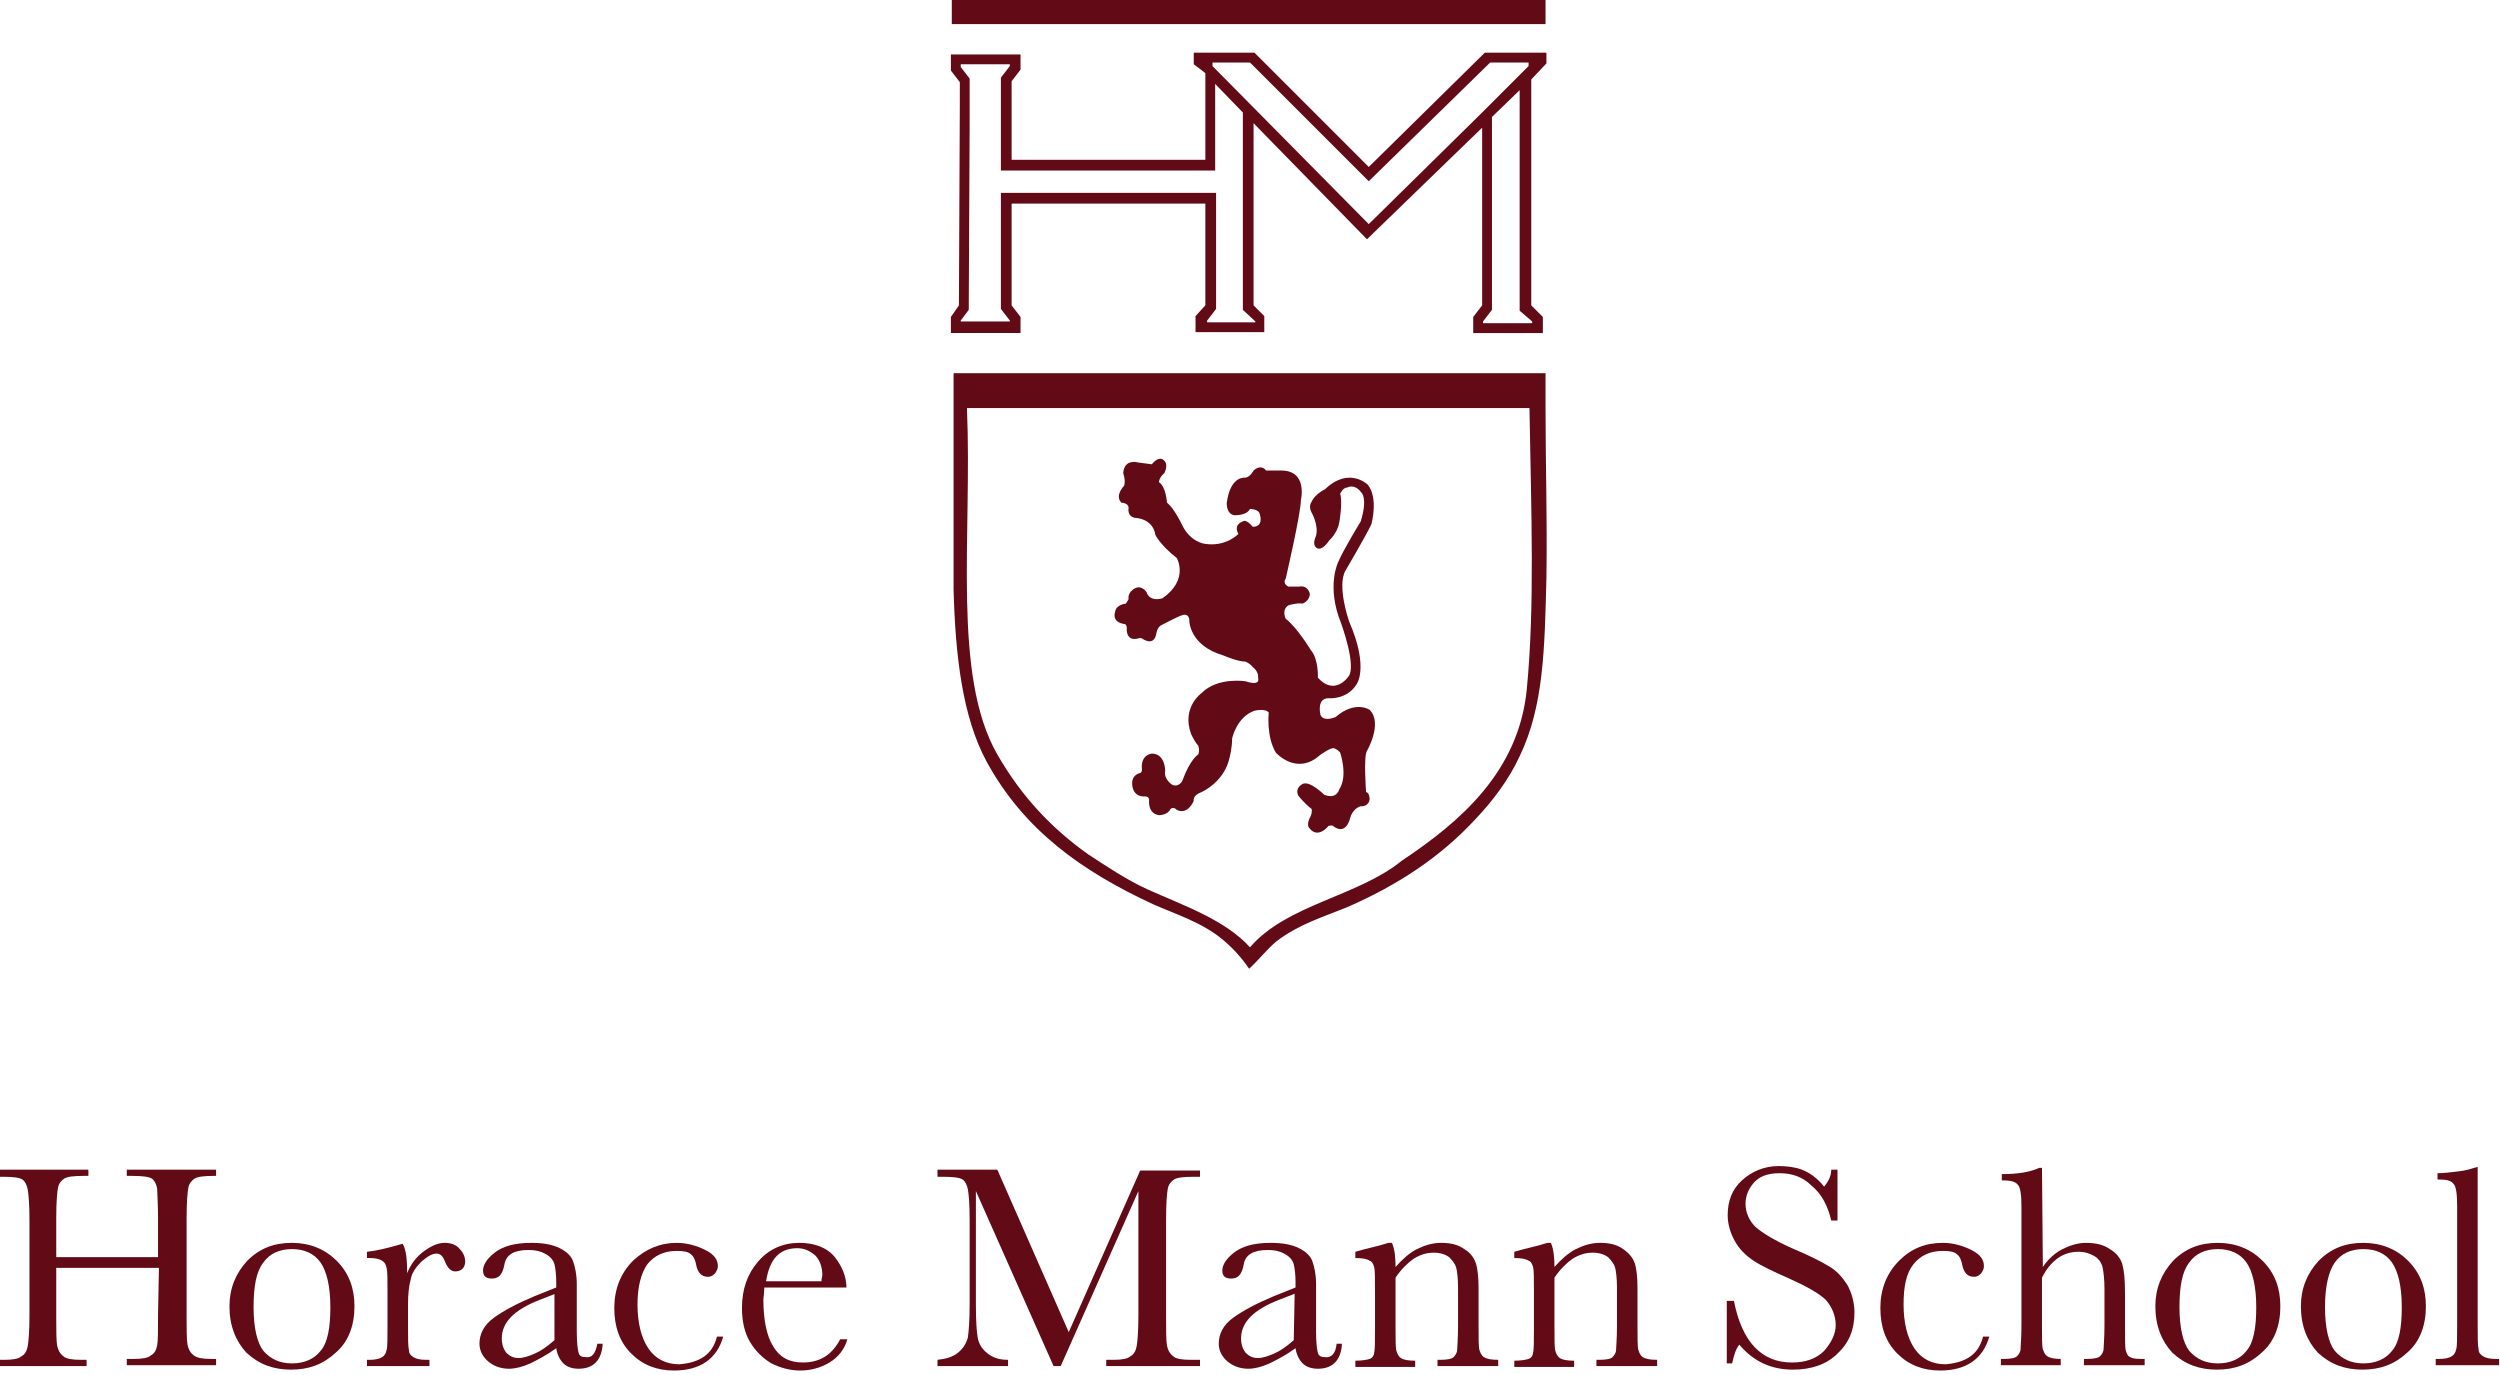 <?xml version="1.0" encoding="utf-8"?>
<!-- Generator: Adobe Illustrator 28.2.0, SVG Export Plug-In . SVG Version: 6.00 Build 0)  -->
<svg version="1.1" id="Layer_1" xmlns="http://www.w3.org/2000/svg" xmlns:xlink="http://www.w3.org/1999/xlink" x="0px" y="0px"
	 viewBox="0 0 280 154" style="enable-background:new 0 0 280 154;" xml:space="preserve">
<style type="text/css">
	.st0{fill:#630A17;}
	.st1{fill-rule:evenodd;clip-rule:evenodd;fill:#630A17;}
</style>
<g id="Layer_1-2">
	<path class="st0" d="M17.8,142H6.3v5.3c0,1.7,0,2.8,0.1,3.4c0.1,0.5,0.3,0.9,0.7,1.2c0.3,0.3,1,0.4,2,0.4h0.6v0.7h-9.8v-0.7h0.6
		c0.9,0,1.6-0.1,1.9-0.4c0.4-0.2,0.6-0.6,0.7-1.1c0.1-0.5,0.2-1.7,0.2-3.5v-10.7c0-1.7-0.1-2.9-0.2-3.4c-0.1-0.5-0.3-0.9-0.6-1.1
		c-0.3-0.2-1-0.3-2.1-0.3h-0.4V131h9.9v0.7H9.3c-1.1,0-1.8,0.1-2.1,0.3c-0.3,0.2-0.6,0.5-0.7,1c-0.1,0.5-0.2,1.6-0.2,3.5v4.3h11.4
		v-4.3c0-1.7-0.1-2.9-0.1-3.4c-0.1-0.5-0.3-0.9-0.6-1.1c-0.3-0.2-1-0.3-2.2-0.3h-0.6V131h10v0.7h-0.3c-1.1,0-1.8,0.1-2.1,0.3
		c-0.3,0.2-0.6,0.5-0.7,1c-0.1,0.5-0.2,1.6-0.2,3.5v10.7c0,1.7,0,2.8,0.1,3.4c0.1,0.5,0.3,0.9,0.7,1.2c0.4,0.3,1,0.4,2,0.4h0.5v0.7
		h-10v-0.7H15c0.9,0,1.6-0.1,1.9-0.4c0.4-0.2,0.6-0.6,0.7-1.1c0.1-0.5,0.1-1.7,0.1-3.5L17.8,142L17.8,142z"/>
	<path class="st0" d="M25.7,146.3c0-2,0.7-3.7,2-5.1c1.4-1.4,3-2,5-2s3.7,0.7,5,2c1.4,1.4,2,3.1,2,5.1c0,2.2-0.7,4-2.1,5.2
		c-1.4,1.3-3,1.9-5,1.9s-3.6-0.6-5-1.9C26.4,150.2,25.7,148.5,25.7,146.3L25.7,146.3z M28.4,146.4c0,2.3,0.4,4,1.1,4.9
		c0.8,0.9,1.8,1.4,3.2,1.4c1.4,0,2.5-0.5,3.2-1.4c0.8-0.9,1.1-2.6,1.1-4.9s-0.4-4-1.1-5c-0.7-1-1.8-1.5-3.2-1.5s-2.5,0.5-3.2,1.5
		C28.7,142.4,28.4,144.1,28.4,146.4L28.4,146.4z"/>
	<path class="st0" d="M45.6,142.6c0.4-1,1-1.8,1.8-2.4c0.8-0.6,1.6-1,2.4-1c0.7,0,1.3,0.2,1.7,0.7c0.4,0.4,0.6,0.9,0.6,1.4
		c0,0.3-0.1,0.6-0.3,0.8c-0.2,0.2-0.5,0.3-0.8,0.3c-0.5,0-0.9-0.4-1.2-1.2c-0.2-0.5-0.5-0.8-0.9-0.8c-0.5,0-1,0.3-1.7,0.9
		c-0.6,0.6-1.1,1.3-1.2,2c-0.2,0.7-0.3,1.6-0.3,2.8v2.4c0,1.4,0,2.3,0.1,2.7c0,0.4,0.2,0.6,0.5,0.8c0.3,0.2,0.8,0.3,1.4,0.3h0.4v0.7
		h-7v-0.7h0.3c0.6,0,1.1-0.1,1.4-0.3c0.3-0.2,0.4-0.4,0.5-0.8c0.1-0.3,0.1-1.3,0.1-2.8v-3.7c0-1.4,0-2.3-0.1-2.7s-0.2-0.6-0.5-0.8
		c-0.3-0.2-0.8-0.3-1.4-0.3h-0.3v-0.7c1-0.1,2.3-0.4,4-0.9C45.5,140,45.6,141.1,45.6,142.6L45.6,142.6z"/>
	<path class="st0" d="M66.9,150.5h0.6c-0.1,1.8-1,2.8-2.7,2.8c-0.7,0-1.3-0.2-1.7-0.6c-0.4-0.4-0.7-1-0.8-1.7
		c-1.1,0.8-2.1,1.3-2.9,1.7c-0.9,0.4-1.7,0.6-2.4,0.6c-0.9,0-1.7-0.3-2.3-0.8c-0.6-0.5-1-1.2-1-2c0-1.1,0.5-2.1,1.6-2.9
		c1.1-0.8,2.6-1.6,4.5-2.4l2.5-1v-0.6c0-0.9-0.1-1.6-0.2-2c-0.1-0.4-0.4-0.8-0.9-1.1c-0.5-0.3-1.1-0.5-2-0.5c-1.6,0-2.5,0.5-2.7,1.6
		c-0.2,1.1-0.6,1.6-1.4,1.6c-0.7,0-1-0.3-1-0.9s0.4-1.3,1.3-2c0.9-0.7,2.2-1.1,4.1-1.1c1.4,0,2.4,0.2,3.2,0.6
		c0.8,0.4,1.3,0.9,1.5,1.5c0.2,0.6,0.4,1.4,0.4,2.5v5.3c0,1.3,0.1,2,0.2,2.4s0.4,0.5,0.8,0.5C66.3,152.1,66.7,151.6,66.9,150.5
		L66.9,150.5z M62.2,144.9l-1.8,0.7c-2.8,1.1-4.2,2.5-4.2,4.3c0,0.7,0.2,1.2,0.5,1.6c0.4,0.4,0.8,0.6,1.4,0.6c0.5,0,1.1-0.2,1.8-0.5
		c0.7-0.3,1.4-0.8,2.2-1.5V144.9L62.2,144.9z"/>
	<path class="st0" d="M80.3,149.7h0.7c-0.7,2.5-2.6,3.8-5.5,3.8c-1.9,0-3.5-0.6-4.8-1.9c-1.3-1.3-1.9-3-1.9-5.1s0.7-3.9,2.1-5.3
		c1.4-1.3,3-2,4.9-2c1.1,0,2.2,0.3,3.2,0.8c1,0.5,1.4,1.1,1.4,1.8c0,0.3-0.1,0.5-0.3,0.8c-0.2,0.2-0.4,0.4-0.8,0.4
		c-0.7,0-1.1-0.4-1.3-1.2c-0.1-0.6-0.3-1.1-0.6-1.3c-0.3-0.3-0.8-0.4-1.6-0.4c-1.4,0-2.5,0.5-3.3,1.5c-0.7,1-1.1,2.5-1.1,4.5
		s0.4,3.7,1.2,4.9c0.8,1.2,2,1.8,3.5,1.8C78.4,152.6,79.8,151.7,80.3,149.7L80.3,149.7z"/>
	<path class="st0" d="M94.8,144.2h-9.2c0,0.6-0.1,1.1-0.1,1.4c0,2.3,0.4,4.1,1.1,5.2c0.7,1.2,1.8,1.8,3.3,1.8c2,0,3.3-0.9,4.2-2.6
		h0.8c-0.3,1.1-1,2-2,2.6c-1,0.6-2.1,0.9-3.3,0.9c-1.1,0-2.2-0.3-3.2-0.8c-1-0.6-1.8-1.4-2.4-2.4c-0.6-1-0.9-2.3-0.9-3.8
		c0-2.1,0.6-3.8,1.8-5.2c1.2-1.4,2.8-2.1,4.6-2.1c1.7,0,3.1,0.5,4,1.6C94.3,141.8,94.8,143,94.8,144.2L94.8,144.2z M92,143.5
		c0-0.3,0.1-0.5,0.1-0.7c0-0.9-0.3-1.7-0.8-2.2c-0.6-0.5-1.2-0.8-2-0.8c-2,0-3.1,1.2-3.5,3.7L92,143.5L92,143.5z"/>
	<path class="st0" d="M119.7,149.2l8-18.1h6.7v0.7h-0.8c-1.1,0-1.8,0.1-2.1,0.3c-0.3,0.2-0.6,0.5-0.7,1c-0.1,0.5-0.2,1.6-0.2,3.5
		v10.7c0,1.7,0,2.8,0.1,3.4c0.1,0.5,0.3,0.9,0.7,1.2c0.3,0.3,1,0.4,2,0.4h1v0.7h-10.5v-0.7h0.8c0.9,0,1.6-0.1,1.9-0.4
		c0.4-0.2,0.6-0.6,0.7-1.1c0.1-0.5,0.2-1.7,0.2-3.5v-13.9l-8.7,19.6H118l-8.7-19.6v12.8c0,1.8,0.1,3,0.2,3.6c0.1,0.6,0.4,1.2,1,1.7
		s1.3,0.8,2.4,0.8v0.7H105v-0.7c0.9-0.1,1.7-0.3,2.3-0.8c0.6-0.5,0.9-1,1.1-1.7c0.1-0.7,0.2-1.9,0.2-3.7v-9.5c0-1.7-0.1-2.9-0.2-3.4
		c-0.1-0.5-0.3-0.9-0.6-1.1c-0.3-0.2-1-0.3-2.1-0.3H105V131h6.7L119.7,149.2L119.7,149.2z"/>
	<path class="st0" d="M149.7,150.5h0.6c-0.1,1.8-1,2.8-2.7,2.8c-0.7,0-1.3-0.2-1.7-0.6c-0.4-0.4-0.7-1-0.8-1.7
		c-1.1,0.8-2.1,1.3-2.9,1.7c-0.9,0.4-1.7,0.6-2.4,0.6c-0.9,0-1.7-0.3-2.3-0.8c-0.6-0.5-1-1.2-1-2c0-1.1,0.5-2.1,1.6-2.9
		c1.1-0.8,2.6-1.6,4.5-2.4l2.5-1v-0.6c0-0.9-0.1-1.6-0.2-2c-0.1-0.4-0.4-0.8-0.9-1.1c-0.5-0.3-1.1-0.5-2-0.5c-1.6,0-2.5,0.5-2.7,1.6
		c-0.2,1.1-0.6,1.6-1.4,1.6c-0.7,0-1-0.3-1-0.9s0.4-1.3,1.3-2c0.9-0.7,2.2-1.1,4.1-1.1c1.4,0,2.4,0.2,3.2,0.6
		c0.8,0.4,1.3,0.9,1.5,1.5c0.2,0.6,0.4,1.4,0.4,2.5v5.3c0,1.3,0.1,2,0.2,2.4c0.1,0.4,0.4,0.5,0.8,0.5
		C149.1,152.1,149.6,151.6,149.7,150.5L149.7,150.5z M145,144.9l-1.8,0.7c-2.8,1.1-4.2,2.5-4.2,4.3c0,0.7,0.2,1.2,0.5,1.6
		c0.4,0.4,0.8,0.6,1.4,0.6c0.5,0,1.1-0.2,1.8-0.5c0.7-0.3,1.4-0.8,2.2-1.5L145,144.9L145,144.9z"/>
	<path class="st0" d="M155.5,139.2h0.4c0.3,0.7,0.4,1.6,0.4,2.7c0.8-0.9,1.6-1.6,2.4-2s1.7-0.7,2.7-0.7c1.1,0,1.9,0.2,2.6,0.7
		c0.7,0.4,1.1,1,1.3,1.6c0.2,0.6,0.3,1.6,0.3,2.8v4.1c0,1.5,0,2.5,0.1,2.8c0.1,0.3,0.2,0.6,0.5,0.8c0.3,0.2,0.8,0.3,1.6,0.3v0.7
		h-6.8v-0.7h0.3c0.8,0,1.3-0.1,1.5-0.3c0.2-0.2,0.4-0.5,0.4-0.8c0-0.3,0.1-1.2,0.1-2.7v-4.3c0-1-0.1-1.8-0.2-2.2
		c-0.1-0.4-0.4-0.8-0.8-1.2c-0.4-0.3-1-0.5-1.7-0.5c-0.8,0-1.5,0.2-2.3,0.7c-0.7,0.5-1.4,1.2-2,2.1v5.4c0,1.5,0,2.5,0.1,2.8
		c0.1,0.3,0.2,0.6,0.5,0.8c0.3,0.2,0.8,0.3,1.6,0.3v0.7h-6.7v-0.7c0.7,0,1.3-0.1,1.6-0.2c0.3-0.1,0.5-0.4,0.5-0.7
		c0.1-0.3,0.1-1.3,0.1-2.9v-3.9c0-1.5,0-2.5-0.1-2.8c-0.1-0.3-0.2-0.6-0.5-0.7c-0.3-0.2-0.8-0.3-1.6-0.3v-0.7
		C153.1,139.8,154.3,139.6,155.5,139.2L155.5,139.2z"/>
	<path class="st0" d="M173.3,139.2h0.4c0.3,0.7,0.4,1.6,0.4,2.7c0.8-0.9,1.6-1.6,2.4-2s1.7-0.7,2.7-0.7c1.1,0,1.9,0.2,2.6,0.7
		s1.1,1,1.3,1.6c0.2,0.6,0.3,1.6,0.3,2.8v4.1c0,1.5,0,2.5,0.1,2.8c0.1,0.3,0.2,0.6,0.5,0.8c0.3,0.2,0.8,0.3,1.6,0.3v0.7h-6.8v-0.7
		h0.3c0.8,0,1.3-0.1,1.5-0.3c0.2-0.2,0.4-0.5,0.4-0.8c0-0.3,0.1-1.2,0.1-2.7v-4.3c0-1-0.1-1.8-0.2-2.2c-0.1-0.4-0.4-0.8-0.8-1.2
		c-0.4-0.3-1-0.5-1.7-0.5c-0.8,0-1.5,0.2-2.3,0.7c-0.7,0.5-1.4,1.2-2,2.1v5.4c0,1.5,0,2.5,0.1,2.8c0.1,0.3,0.2,0.6,0.5,0.8
		s0.8,0.3,1.6,0.3v0.7h-6.7v-0.7c0.7,0,1.3-0.1,1.6-0.2c0.3-0.1,0.5-0.4,0.5-0.7c0.1-0.3,0.1-1.3,0.1-2.9v-3.9c0-1.5,0-2.5-0.1-2.8
		c-0.1-0.3-0.2-0.6-0.5-0.7c-0.3-0.2-0.8-0.3-1.6-0.3v-0.7C170.9,139.8,172.1,139.6,173.3,139.2L173.3,139.2z"/>
	<path class="st0" d="M193.4,152.7v-7h0.8c0.9,4.6,3.1,6.9,6.5,6.9c1.5,0,2.7-0.4,3.6-1.3c0.8-0.9,1.3-1.9,1.3-2.9s-0.4-2-1.1-2.8
		c-0.7-0.7-2.1-1.5-4.1-2.4c-1.8-0.8-3.1-1.4-4-2c-0.9-0.6-1.6-1.3-2.1-2.2c-0.5-0.9-0.8-1.9-0.8-2.9c0-1.6,0.5-2.9,1.6-3.9
		c1.1-1,2.5-1.6,4.1-1.6c0.9,0,1.8,0.1,2.6,0.4c0.8,0.3,1.7,0.9,2.5,1.9c0.5-0.6,0.8-1.2,0.8-1.9h0.7v5.7h-0.7
		c-0.4-1.7-1.1-3-2.2-3.9c-1-1-2.2-1.4-3.6-1.4s-2.3,0.4-2.9,1.1s-0.9,1.5-0.9,2.3c0,1,0.4,1.9,1.1,2.6c0.8,0.7,2.1,1.5,4.1,2.4
		c1.9,0.8,3.3,1.5,4.1,2c0.9,0.5,1.5,1.2,2.1,2.1c0.5,0.9,0.8,2,0.8,3.1c0,1.9-0.6,3.4-1.9,4.6c-1.2,1.2-2.9,1.8-5,1.8
		c-2.4,0-4.4-0.9-6-2.8c-0.4,0.5-0.6,1.2-0.8,2.1L193.4,152.7L193.4,152.7z"/>
	<path class="st0" d="M222.1,149.7h0.7c-0.7,2.5-2.6,3.8-5.5,3.8c-1.9,0-3.5-0.6-4.8-1.9c-1.3-1.3-1.9-3-1.9-5.1s0.7-3.9,2.1-5.3
		s3-2,4.9-2c1.1,0,2.2,0.3,3.2,0.8s1.4,1.1,1.4,1.8c0,0.3-0.1,0.5-0.3,0.8c-0.2,0.2-0.4,0.4-0.8,0.4c-0.7,0-1.1-0.4-1.3-1.2
		c-0.1-0.6-0.3-1.1-0.6-1.3c-0.3-0.3-0.8-0.4-1.6-0.4c-1.4,0-2.5,0.5-3.3,1.5s-1.1,2.5-1.1,4.5s0.4,3.7,1.2,4.9
		c0.8,1.2,2,1.8,3.5,1.8C220.2,152.6,221.6,151.7,222.1,149.7L222.1,149.7z"/>
	<path class="st0" d="M228.8,141.9c0.6-0.9,1.4-1.6,2.2-2s1.7-0.7,2.6-0.7c1.1,0,2,0.2,2.7,0.7c0.7,0.4,1.2,1,1.4,1.7
		c0.2,0.7,0.3,1.7,0.3,3.2v3.7c0,1.5,0,2.5,0.1,2.8c0.1,0.3,0.2,0.6,0.5,0.7c0.3,0.2,0.8,0.2,1.6,0.2v0.7h-6.8v-0.7h0.3
		c0.8,0,1.3-0.1,1.5-0.3s0.4-0.5,0.4-0.8s0.1-1.2,0.1-2.7v-4c0-1.1-0.1-1.9-0.2-2.4c-0.1-0.5-0.4-1-0.9-1.3
		c-0.5-0.3-1.1-0.5-1.8-0.5c-0.8,0-1.6,0.2-2.3,0.7c-0.7,0.5-1.3,1.2-1.8,2.2v5.3c0,1.5,0,2.4,0.1,2.7c0.1,0.3,0.2,0.6,0.5,0.8
		c0.3,0.2,0.8,0.3,1.5,0.3v0.7h-6.7v-0.7h0.3c0.8,0,1.3-0.1,1.5-0.3c0.2-0.2,0.4-0.5,0.4-0.8s0.1-1.2,0.1-2.7v-13.2
		c0-1.3-0.1-2.2-0.4-2.5c-0.3-0.4-0.9-0.5-1.8-0.5v-0.7c1.7,0,3.1-0.2,4.2-0.7h0.3L228.8,141.9L228.8,141.9z"/>
	<path class="st0" d="M241.4,146.3c0-2,0.7-3.7,2-5.1c1.4-1.4,3-2,5-2s3.7,0.7,5,2c1.4,1.4,2,3.1,2,5.1c0,2.2-0.7,4-2.1,5.2
		c-1.4,1.3-3,1.9-5,1.9s-3.6-0.6-5-1.9C242.1,150.2,241.4,148.5,241.4,146.3L241.4,146.3z M244.1,146.4c0,2.3,0.4,4,1.1,4.9
		c0.8,0.9,1.8,1.4,3.2,1.4c1.4,0,2.5-0.5,3.2-1.4c0.8-0.9,1.1-2.6,1.1-4.9s-0.4-4-1.1-5c-0.7-1-1.8-1.5-3.2-1.5
		c-1.4,0-2.5,0.5-3.2,1.5C244.4,142.4,244.1,144.1,244.1,146.4L244.1,146.4z"/>
	<path class="st0" d="M257.7,146.3c0-2,0.7-3.7,2-5.1c1.4-1.4,3-2,5-2s3.7,0.7,5,2c1.4,1.4,2,3.1,2,5.1c0,2.2-0.7,4-2.1,5.2
		c-1.4,1.3-3,1.9-5,1.9s-3.6-0.6-5-1.9C258.4,150.2,257.7,148.5,257.7,146.3L257.7,146.3z M260.4,146.4c0,2.3,0.4,4,1.1,4.9
		c0.8,0.9,1.8,1.4,3.2,1.4c1.4,0,2.5-0.5,3.2-1.4c0.8-0.9,1.1-2.6,1.1-4.9s-0.4-4-1.1-5c-0.7-1-1.8-1.5-3.2-1.5s-2.5,0.5-3.2,1.5
		C260.8,142.4,260.4,144.1,260.4,146.4L260.4,146.4z"/>
	<path class="st0" d="M277.5,130.7v17.7c0,1.4,0,2.3,0.1,2.7c0,0.4,0.2,0.6,0.5,0.8c0.3,0.2,0.8,0.3,1.4,0.3h0.4v0.7h-7.1v-0.7h0.4
		c0.6,0,1.1-0.1,1.4-0.3c0.3-0.2,0.4-0.4,0.5-0.8c0.1-0.3,0.1-1.3,0.1-2.8v-13.1c0-1.4-0.1-2.3-0.4-2.6c-0.3-0.4-0.8-0.5-1.8-0.5
		v-0.7c0.7,0,1.4-0.1,2.3-0.2c0.9-0.1,1.5-0.3,1.8-0.4L277.5,130.7L277.5,130.7z"/>
	<path class="st1" d="M129,52c0.9-1.1,1.4-0.4,1.4-0.4c0.5,0.5,0,1.4,0,1.4c-0.6,0.5-0.6,1-0.6,1c0.8,0.5,0.9,2.3,0.9,2.3
		c0.8,0.6,1.7,2.5,1.7,2.5c0.9,1.9,2.5,2.1,2.5,2.1c2.4,0.4,3.8-1.1,3.8-1.1c-0.6-1.1,0.5-1.4,0.5-1.4c0.4-0.3,1.1,0.6,1.1,0.6
		c1.3,0,0.8-1.4,0.8-1.4c-0.1-0.6-1.1-0.6-1.1-0.6c-0.4,0.8-1.8,0.7-1.8,0.7c-0.9-0.2-0.8-1.4-0.8-1.4c0.4-3,2-2.8,2-2.8
		c0.6,0,1-0.8,1-0.8c0.9-0.8,1.4,0,1.4,0h1.7c3,0,2.2,3.3,2.2,3.3c0,1.5-1.7,8.8-1.7,8.8c-0.4,0.6,0.3,0.9,0.3,0.9l1.2,0
		c1-0.2,1.2,0.8,1.2,0.8c0,0.8-0.8,1.1-0.8,1.1c-0.7-0.1-1.6,0.2-1.6,0.2c-0.8,0.5-0.3,1.5-0.3,1.5c1.3,1,2.8,3.5,2.8,3.5
		c0.9,1,0.8,3.1,0.8,3.1c1.9,2.1,3.4-0.1,3.4-0.1c1-1.1-0.8-6-0.8-6c-1.7-4.2-0.3-6.9-0.3-6.9c0.6-1.4,2.5-4.5,2.5-4.5
		c0.8-2.6,0.1-3.2,0.1-3.2c-0.8-1.1-1.6-0.6-1.6-0.6c-0.5,0-0.8,0.7-0.8,0.7c0.3,1-0.1,3.2-0.1,3.2c-0.2,1.2-1.1,2-1.1,2
		c-1.1,1.6-1.6,0.7-1.6,0.7c-0.3-0.4,0.1-1.2,0.1-1.2c0.3-1.2-0.5-2.6-0.5-2.6c-0.4-0.7,0-1.2,0-1.2c0.4-0.9,1.5-1.4,1.5-1.4
		c2.7-2.6,4.8-0.5,4.8-0.5c1.2,1.5,0.4,4.4,0.4,4.4c-0.5,1.1-2.9,5.2-2.9,5.2c-1,1.7,0.4,5.7,0.4,5.7c2.3,5.3,0.8,7.1,0.8,7.1
		c-1.1,1.7-3.1,1.5-3.1,1.5c-1.4,0-0.9,1.9-0.9,1.9c0.4,0.8,1.7,0.2,1.7,0.2c2.2-1.9,3.8-0.8,3.8-0.8c1.5,1.5-0.3,4.6-0.3,4.6
		c-0.4,0.6-0.1,4.6-0.1,4.6c0.4,0.1,0.4,0.8,0.4,0.8c-0.1,0.9-1,0.8-1,0.8c-1,0.3-1.2,1.4-1.2,1.4c-0.6,2-1.9,0.8-1.9,0.8
		c-0.1-0.1-0.5,0-0.5,0c-1.3,1.5-2.1,0.3-2.1,0.3c-0.5-0.4,0.1-1.4,0.1-1.4c0.2-0.5,0.1-0.8,0.1-0.8c-0.8-0.6-1.5-1.5-1.5-1.5
		c-0.4-0.9,0.5-1.3,0.5-1.3c0.8-0.4,2.4,1.2,2.4,1.2c1.4,0.6,1.7-0.6,1.7-0.6c1-1.5,0.1-4.1,0.1-4.1c-0.3-0.4-0.7-0.5-0.7-0.5
		c-0.4-0.1-1.6,0.8-1.6,0.8c-2.6,2.3-4.9-0.3-4.9-0.3c-1.1-1.8-0.8-4.5-0.8-4.5c-0.4-0.5-1.6-0.2-1.6-0.2c-2,0.7-2.5,3.1-2.5,3.1
		c0,1.1-0.3,2.2-0.3,2.2c-0.6,2.7-3.1,3.8-3.1,3.8c-1.1,0.4-0.9,1-0.9,1c-0.8,1.7-1.9,1-1.9,1c-0.4-0.4-0.7-0.1-0.7-0.1
		c-0.3,0.7-1.3,0.7-1.3,0.7c-1.3-0.2-1.1-1.7-1.1-1.7c0-0.4-0.4-0.4-0.4-0.4c-1.6,0.1-1.5-1.5-1.5-1.5c0-0.9,0.8-1.1,0.8-1.1
		c0.3,0,0.3-0.4,0.3-0.4c-0.2-1.7,1.1-1.8,1.1-1.8c1.5,0,1.5,1.9,1.5,1.9c-0.2,1,0.8,1.6,0.8,1.6c0.7,0.3,1.1-0.4,1.1-0.4
		c0.9-2.5,1.8-3,1.8-3c0.2-0.5,0-1,0-1c-0.4-0.4-0.8-1.3-0.8-1.3c-1.1-3,1.2-4.6,1.2-4.6c1.8-1.8,4.9-1.3,4.9-1.3
		c1.8,0.6,1.4-0.4,1.4-0.4c0.1-0.7-0.6-1.2-0.6-1.2c-0.3-0.4-0.8-0.6-0.8-0.6c-0.9,0-2.5-0.7-2.5-0.7c-3.8-1.1-3.8-3.9-3.8-3.9
		s0,0.7,0-0.1c-0.1-0.8-0.8-0.5-0.8-0.5c-0.4,0.1-2.3,1.1-2.3,1.1c-0.5,0.2-0.6,1-0.6,1c-0.3,1.5-1.6,0.5-1.6,0.5
		c-0.2-0.1-0.4,0-0.4,0c-1.5,0.4-1.3-1.2-1.3-1.2c0-0.3-0.2-0.4-0.2-0.4c-1.6-0.2-1.1-1.4-1.1-1.4c0.1-0.8,1.2-0.9,1.2-0.9
		c0.2-0.3,0.3-0.5,0.3-0.5c-0.1-0.5,0.3-0.9,0.3-0.9c1-1,1.7,0.1,1.7,0.1c0.4,1.2,1.8,0.7,1.8,0.7c3-2.1,1.6-4.5,1.6-4.5
		c-1.9-1.5-2.4-2.6-2.4-2.6c-0.3-1.9-2.3-1.9-2.3-1.9c-0.9-0.2-0.7-1.1-0.7-1.1c0-0.6-0.8-0.6-0.8-0.6c-0.8-0.8,0.3-1.9,0.3-1.9
		c0.2-0.6-0.1-1.4-0.1-1.4c0.1-1.7,1.7-1.2,1.7-1.2L129,52L129,52z"/>
	<rect x="106.6" y="0" class="st0" width="66.5" height="2.7"/>
	<path class="st1" d="M171.6,36v0.2h-5.5V36l1-1.3V29l0,0l0-15.9l3.1-3v19.6l0,0v5.1L171.6,36L171.6,36z M135.8,7.4V7h4.2l13.3,13.3
		L166.9,7h4.3v0.4l0,0l-5.3,5.3v0l-12.6,12.4L135.8,7.4L135.8,7.4z M140.6,36v0.1h-5.4v-0.2l1-1.3l0-13h-24.1v13l1,1.3v0.1h-5.5
		v-0.1l0.9-1.2l0.1-20.9h0v-5l-1-1.3V7.2h5.5v0.2l-1,1.3v10.4h24V9.4l3.1,3.2v0.7l0,0l0,21.2v0.2L140.6,36L140.6,36z M166.3,5.9
		L166.3,5.9l-13,12.8L140.5,5.9h-6.8v1.3h0l0.8,0.6l0.5,0.4v9.7h-21.7v-3.5l0,0V9.1l1-1.3V6.1h-7.8v1.8l1,1.3v2.3l0,0l-0.1,22.7
		l-0.9,1.3v1.8h7.8v-1.8l-1-1.3V22.8H135v11.4l-1.1,1.2v1.8h7.7v-1.8l-1.2-1.2l0-20.4l12.7,13L166,14.3l0,19.9l-1,1.3v1.8h7.8v-1.8
		l-1.3-1.3V8.9l1.7-1.8V5.9H166.3z"/>
	<path class="st1" d="M171,77.2c-0.9,9.2-7.4,14.8-14,19.2c-4.9,4-12.9,4.9-17,9.7c-2.8-3.1-7.5-4.7-11.5-6.5
		c-2.4-1.1-4.6-2.6-6.6-3.9c-4.1-2.9-7.5-6.5-10.2-11.2c-5.1-8.9-2.8-24.4-3.4-38.8h63C171.5,57.6,171.9,67.9,171,77.2 M173.1,45.7
		L173.1,45.7l0-3.8h0v-0.1h-66.3v0.1h0v0.8l0,0v14.9c0,2.8,0,5.6,0,8.3V66l0,0c0.2,7.5,1,14.3,3.7,19.3c4.2,7.7,10.7,12.3,18.7,16
		c2.5,1.1,5.4,2,7.7,3.9c1.1,0.9,2.2,2.1,3,3.3c1.1-1,2-2.2,3.1-3.1c2.5-1.9,5.2-2.7,7.9-3.8c5.7-2.5,10.4-5.6,14.3-9.8
		c2-2.1,3.8-4.5,5-7.1c2.7-5.6,2.8-12,3-20C173.3,58.1,173.1,51.9,173.1,45.7L173.1,45.7z"/>
</g>
</svg>
